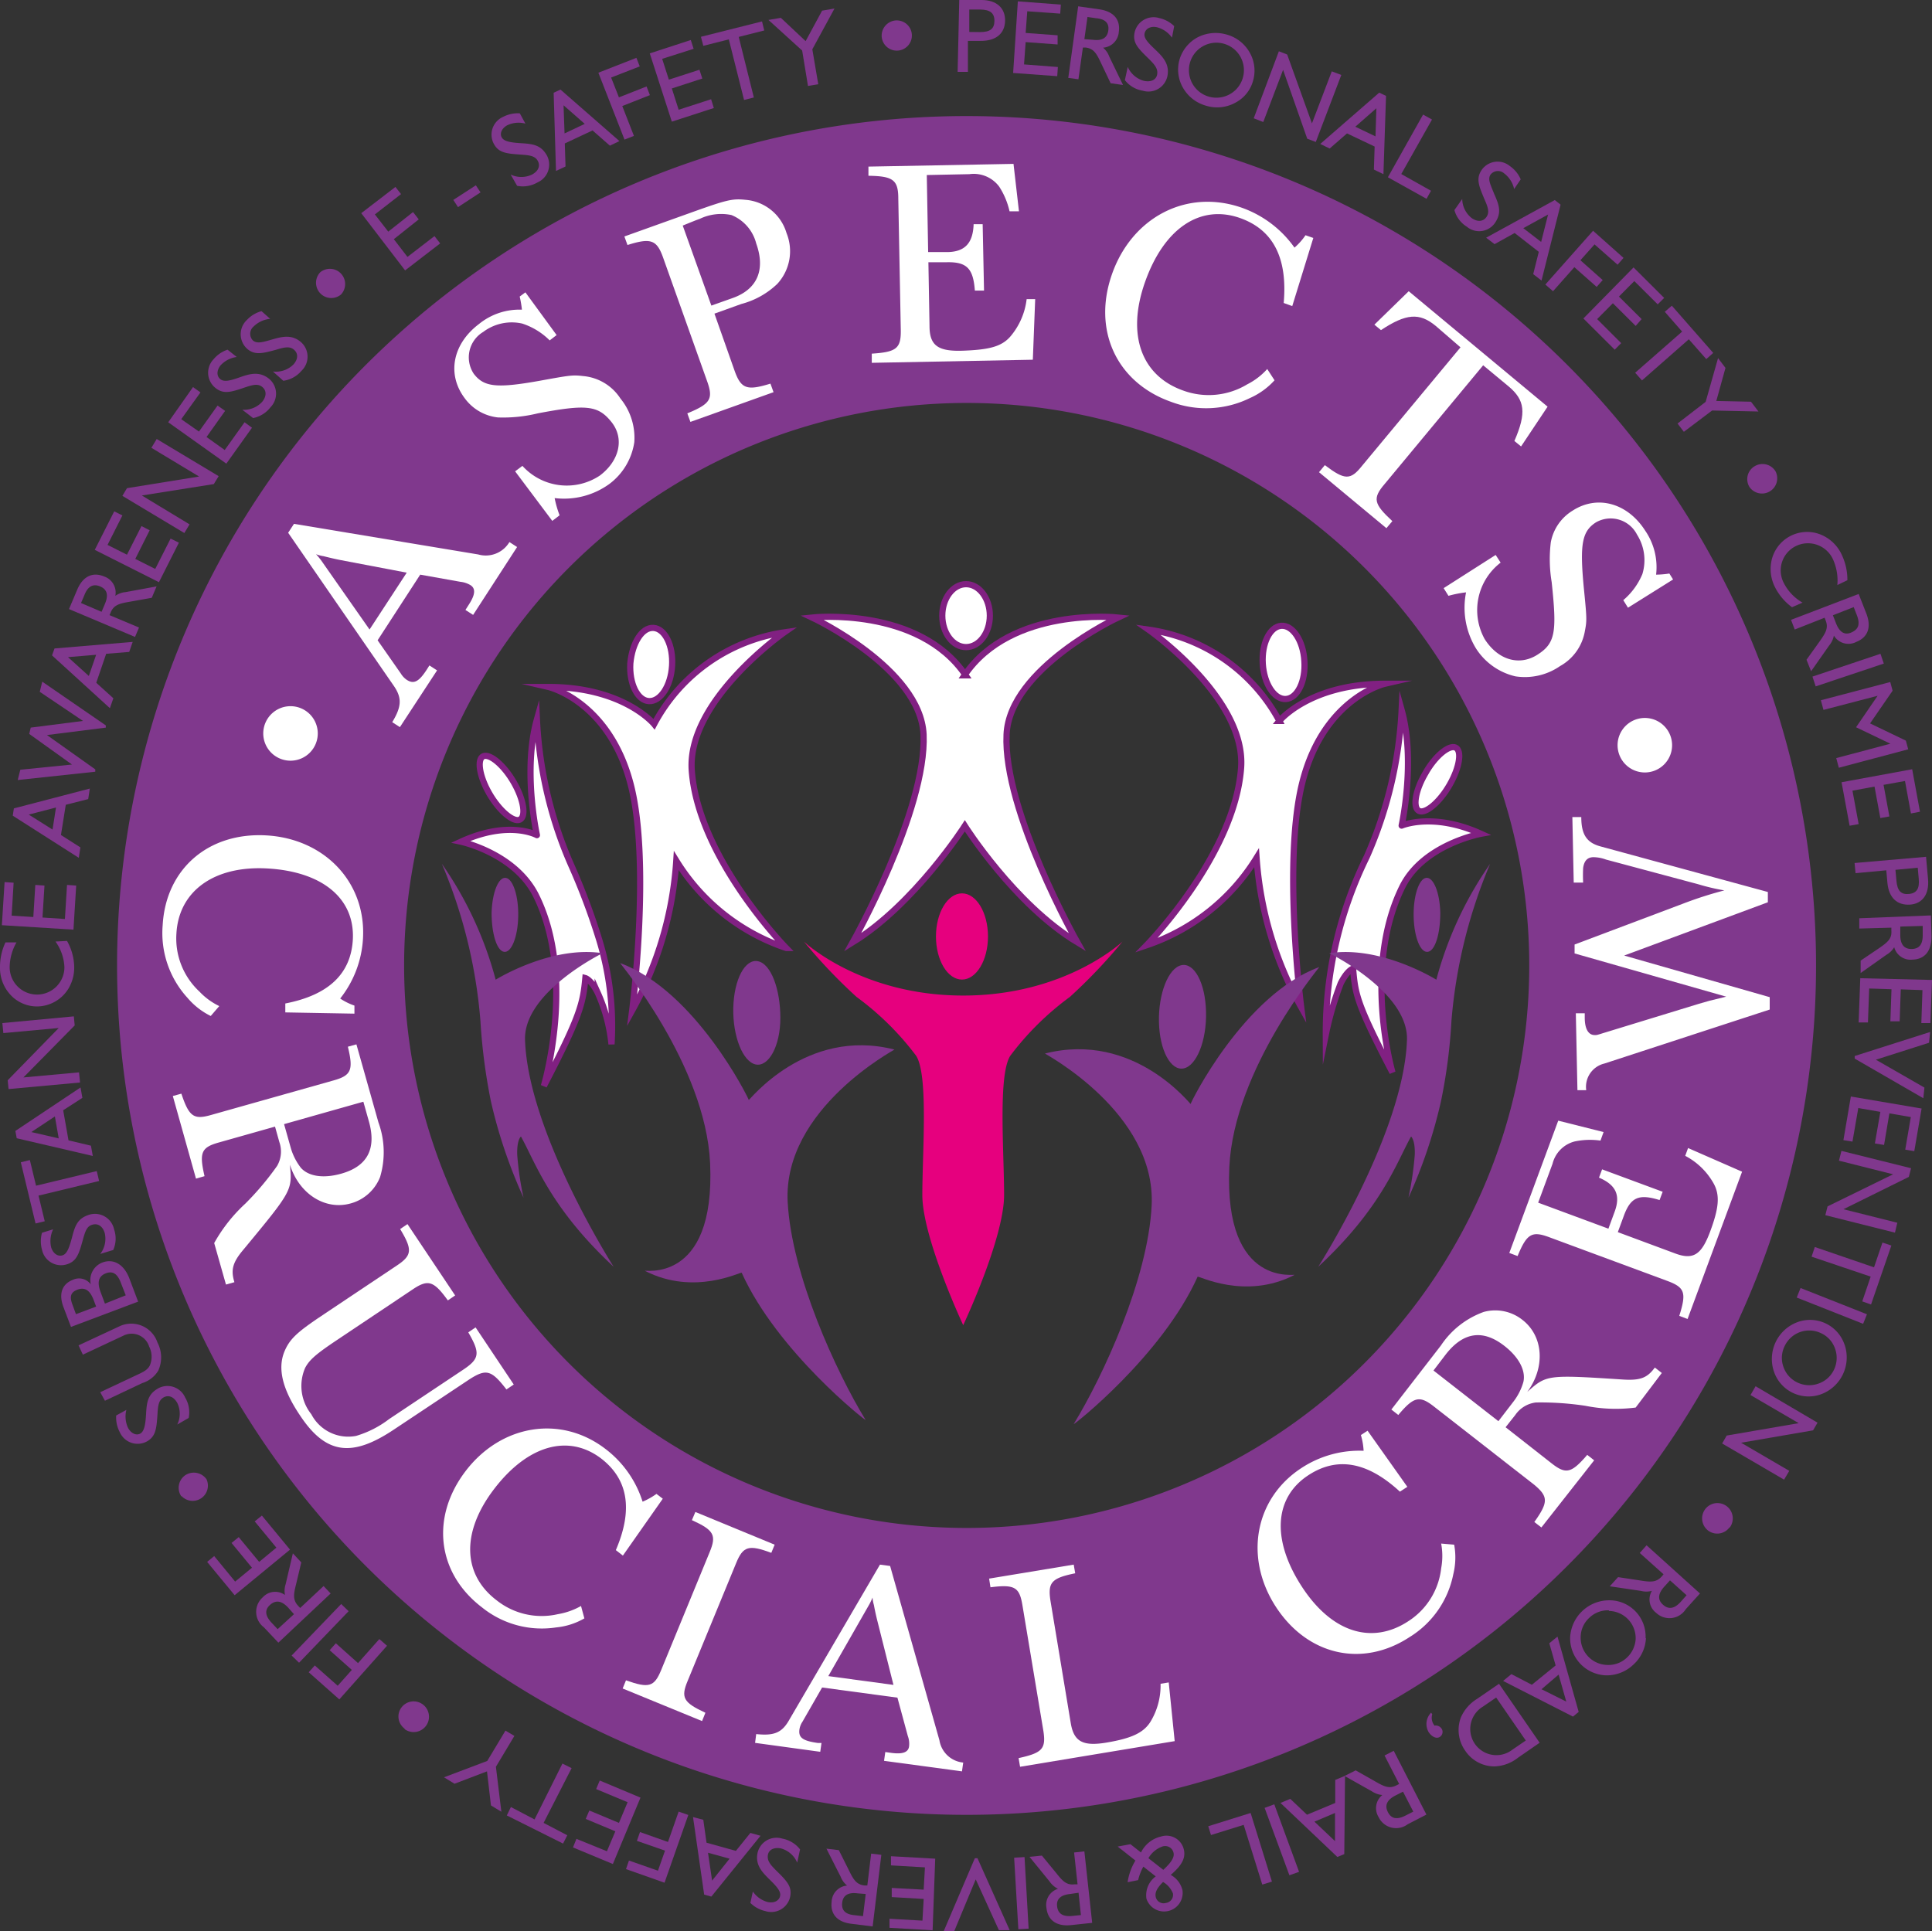 <svg id="Layer_1" data-name="Layer 1" xmlns="http://www.w3.org/2000/svg" viewBox="0 0 155.95 155.91"><rect x="0" y="0" width="155.95" height="155.91" fill="#333333" stroke="none"/><defs><style>.cls-1{fill:none;}.cls-2{fill:#80388d;}.cls-3,.cls-4,.cls-6{fill:#fff;}.cls-4{stroke:#80388d;}.cls-4,.cls-6{stroke-miterlimit:10;}.cls-5{fill:#e6007e;}.cls-6{stroke:#812082;stroke-width:0.5px;}</style></defs><title>Crucial Crew Logo</title><path class="cls-1" d="M430,304.08" transform="translate(-342.97 -219.69)"/><path class="cls-1" d="M416.75,304.08" transform="translate(-342.97 -219.69)"/><path class="cls-2" d="M489.56,297.63A68.57,68.57,0,1,1,421,229.06,68.57,68.57,0,0,1,489.56,297.63ZM421,252.22a45.41,45.41,0,1,0,45.41,45.41A45.41,45.41,0,0,0,421,252.22Z" transform="translate(-342.97 -219.69)"/><path class="cls-3" d="M381.57,264.45a2.22,2.22,0,0,0,2.52-1l.62.4-3.55,5.48-.62-.4.28-.44c.52-.8.55-1.29.13-1.56a2,2,0,0,0-.81-.27l-3.25-.58-3.44,5.3,1.88,2.69a1.64,1.64,0,0,0,.47.5c.58.38,1,.16,1.68-.92l.15-.24.62.4-3,4.58-.62-.4c.79-1.3.79-2,.08-3l-8.48-12.29.47-.72Zm-11.13.45c-.45-.09-.92-.2-1.35-.31a2.77,2.77,0,0,1-.61-.16c.23.25.3.36.4.48l3.92,5.6,3-4.59Z" transform="translate(-342.97 -219.69)"/><path class="cls-3" d="M387.9,246.74l-.56.43a5.58,5.58,0,0,0-2.22-1.36,3.83,3.83,0,0,0-3.15.68,2.39,2.39,0,0,0-.76,3.37c.82,1.08,1.85,1.19,5.32.57,2.48-.45,2.64-.48,3.52-.38a4,4,0,0,1,3,1.81,5,5,0,0,1,1.12,3.53,5.15,5.15,0,0,1-2,3.36,6.23,6.23,0,0,1-4.43,1.15,8.4,8.4,0,0,0,.4,1.39l-.59.45-3-4,.59-.44a4.82,4.82,0,0,0,6.25.78c1.59-1.2,2-3,.93-4.33s-2-1.44-5.94-.69a11.78,11.78,0,0,1-3.21.33,3.82,3.82,0,0,1-2.68-1.54c-1.46-1.93-1-4.38,1.14-6a5.18,5.18,0,0,1,3.47-1.16,8.7,8.7,0,0,0-.18-1.06l.46-.34Z" transform="translate(-342.97 -219.69)"/><path class="cls-3" d="M402.28,249.66c.52,1.43,1,1.58,2.88,1l.25.69-6.71,2.4-.25-.69c1.87-.77,2.11-1.16,1.6-2.59l-3.56-10c-.51-1.43-1-1.59-2.87-1l-.25-.69,5.25-1.88c3-1.08,3.46-1.19,4.51-1.08a3.76,3.76,0,0,1,3.33,2.69,3.89,3.89,0,0,1-.75,4.1,6.62,6.62,0,0,1-2.9,1.62l-2.17.78Zm-.17-5.91c2-.71,2.66-2.29,1.9-4.41a3.37,3.37,0,0,0-2-2.29,4,4,0,0,0-2.54.3c-.42.15-.77.3-1.39.55l2.31,6.46Z" transform="translate(-342.97 -219.69)"/><path class="cls-3" d="M425.22,236.75l-.76,0a6.12,6.12,0,0,0-.84-2,2.56,2.56,0,0,0-2.4-1l-3.44.07.11,6.22,1.5,0c1.47,0,2.12-.73,2.17-2.25h.73l.11,5.36-.74,0c-.13-1.78-.64-2.32-2.25-2.29l-1.5,0L418,246c0,1.59.68,2.08,2.74,2s3.08-.32,3.8-1.16a5.68,5.68,0,0,0,1.3-3h.69l-.19,4.89-13,.25v-.74c2-.13,2.37-.42,2.34-1.94l-.2-10.57c0-1.52-.42-1.82-2.41-1.85l0-.74,11.71-.22Z" transform="translate(-342.97 -219.69)"/><path class="cls-3" d="M447.28,244.4l-.69-.25c.32-3.63-.84-5.91-3.53-6.86-3.22-1.13-6.13.84-7.66,5.16s-.26,7.59,3.08,8.77a6,6,0,0,0,5.16-.5,5.51,5.51,0,0,0,1.62-1.24l.59.91a5.91,5.91,0,0,1-2,1.44,8,8,0,0,1-6.35.3c-4.41-1.56-6.37-5.8-4.76-10.34s6-6.89,10.47-5.33a8.82,8.82,0,0,1,4.25,3.22,5.1,5.1,0,0,0,.89-1l.63.22Z" transform="translate(-342.97 -219.69)"/><path class="cls-3" d="M458.86,246c-1.32-1.09-2.39-1-4.42.34l-.53-.44,2.77-2.7,11.21,9.32-2.14,3.21-.54-.44c1-2.29.84-3.31-.47-4.41l-2.05-1.7-7.95,9.58c-1,1.17-.88,1.61.62,3l-.48.57-5.44-4.52.47-.57c1.61,1.22,2.07,1.23,3,.06l7.95-9.57Z" transform="translate(-342.97 -219.69)"/><path class="cls-3" d="M474.38,268.75l-.38-.61a5.58,5.58,0,0,0,1.54-2.1,3.85,3.85,0,0,0-.43-3.19,2.39,2.39,0,0,0-3.3-1c-1.14.72-1.33,1.75-1,5.25.25,2.51.26,2.67.09,3.54a4,4,0,0,1-2,2.82,5,5,0,0,1-3.61.83,5.16,5.16,0,0,1-3.19-2.27,6.32,6.32,0,0,1-.79-4.51,9.15,9.15,0,0,0-1.42.28l-.39-.62,4.2-2.68.4.62a4.83,4.83,0,0,0-1.29,6.17c1.07,1.68,2.78,2.2,4.25,1.27s1.59-1.83,1.16-5.87a11.26,11.26,0,0,1-.07-3.21,3.8,3.8,0,0,1,1.75-2.55c2-1.3,4.44-.63,5.87,1.61a5.21,5.21,0,0,1,.88,3.55,7.17,7.17,0,0,0,1.07-.09l.3.48Z" transform="translate(-342.97 -219.69)"/><path class="cls-3" d="M366,301.42l0-.72c3.49-.68,5.29-2.39,5.45-5.15.18-3.32-2.45-5.5-6.9-5.75-4.29-.24-7.15,1.82-7.34,5.26a5.85,5.85,0,0,0,1.86,4.68,5.4,5.4,0,0,0,1.6,1.17l-.69.8a5.85,5.85,0,0,1-1.88-1.47,7.75,7.75,0,0,1-2-5.85c.25-4.54,3.68-7.52,8.36-7.26s8.07,3.76,7.81,8.33a8.57,8.57,0,0,1-1.84,4.84,4.91,4.91,0,0,0,1.15.57l0,.65Z" transform="translate(-342.97 -219.69)"/><path class="cls-3" d="M360.64,311.92c-1.43.4-1.6.81-1.16,2.72l-.69.2-1.87-6.67.69-.19c.62,1.86,1,2.12,2.4,1.72l9.89-2.79c1.42-.4,1.61-.83,1.15-2.72l.69-.19,1.78,6.31a7,7,0,0,1,.13,4.4,3.55,3.55,0,0,1-2.37,2.13c-2.07.58-4.17-.77-4.91-3.13.2,2.08.18,2.11-3.75,6.86-.85,1-1,1.59-.78,2.45l.05.18-.68.19-.95-3.35a12.79,12.79,0,0,1,2.51-3.18,23,23,0,0,0,2.57-3.05,2.31,2.31,0,0,0,.18-1.92l-.35-1.25Zm5.81.47a4.79,4.79,0,0,0,.81,1.58c.63.7,1.83.87,3.25.47,2.11-.59,2.86-2,2.24-4.21l-.45-1.6-6.4,1.81Z" transform="translate(-342.97 -219.69)"/><path class="cls-3" d="M374.76,335.1c-3.4,2.27-5.5,2-7.59-1.17-1.4-2.09-1.8-3.74-1.25-5.11.41-1,1-1.54,2.7-2.7l6.39-4.27c1.23-.82,1.26-1.28.26-2.94l.59-.4,3.85,5.76-.59.4c-1.14-1.58-1.59-1.72-2.82-.9l-6.16,4.12c-1.66,1.11-2.2,1.58-2.54,2.23a3.65,3.65,0,0,0,.5,3.74,3.36,3.36,0,0,0,3.61,1.75,8.23,8.23,0,0,0,2.67-1.36l6-4c1.31-.88,1.36-1.33.39-3l.59-.4,3.08,4.61-.59.4c-1.22-1.58-1.63-1.69-3-.81Z" transform="translate(-342.97 -219.69)"/><path class="cls-3" d="M393.25,345.27l-.57-.44c1.4-3.26,1-5.71-1.19-7.4-2.64-2-5.92-1.08-8.63,2.46s-2.52,6.94.21,9A5.84,5.84,0,0,0,388,350a5.72,5.72,0,0,0,1.87-.66l.27,1a5.62,5.62,0,0,1-2.28.73,7.69,7.69,0,0,1-6-1.63c-3.61-2.76-4.15-7.27-1.3-11s7.65-4.56,11.28-1.78a8.59,8.59,0,0,1,3,4.26,5.79,5.79,0,0,0,1.12-.63l.51.39Z" transform="translate(-342.97 -219.69)"/><path class="cls-3" d="M400.25,345c.57-1.37.36-1.78-1.43-2.59l.28-.66,6.4,2.64-.27.66c-1.82-.68-2.28-.54-2.84.83l-3.91,9.5c-.57,1.36-.35,1.75,1.43,2.58l-.27.67L393.23,356l.27-.66c1.85.66,2.28.53,2.84-.83Z" transform="translate(-342.97 -219.69)"/><path class="cls-3" d="M418.8,360.18a2.15,2.15,0,0,0,1.92,1.8l-.1.71-6.29-.85.1-.71.5.07c.91.12,1.36-.05,1.42-.53a1.78,1.78,0,0,0-.1-.83l-.84-3.1-6.08-.82-1.59,2.77a1.53,1.53,0,0,0-.24.62c-.09.66.27.92,1.5,1.09l.28,0-.1.71-5.26-.72.09-.71c1.48.16,2.1-.13,2.68-1.17L414,346l.82.11Zm-5-9.6c-.11-.43-.21-.89-.29-1.32a2.93,2.93,0,0,1-.11-.6,5.15,5.15,0,0,1-.26.55L409.83,355l5.26.71Z" transform="translate(-342.97 -219.69)"/><path class="cls-3" d="M437.79,360.25l-12.48,2.07-.12-.7c1.92-.42,2.22-.75,2-2.2l-1.69-10.14c-.24-1.46-.63-1.7-2.58-1.45l-.11-.7,6.83-1.13.12.7c-1.91.39-2.22.74-2,2.2l1.64,9.89c.25,1.52,1,1.9,2.93,1.57s2.92-.76,3.49-1.65a5.63,5.63,0,0,0,.83-3.09l.66-.11Z" transform="translate(-342.97 -219.69)"/><path class="cls-3" d="M456.57,339.72l-.6.39c-2.61-2.41-5.05-2.85-7.37-1.34-2.79,1.81-3,5.23-.55,9s5.7,4.69,8.58,2.81a5.84,5.84,0,0,0,2.67-4.28,5.48,5.48,0,0,0,0-2l1.05.09a5.67,5.67,0,0,1-.07,2.38,7.72,7.72,0,0,1-3.53,5.08c-3.8,2.49-8.23,1.49-10.79-2.44s-1.75-8.73,2.08-11.22a8.51,8.51,0,0,1,5-1.38,5.37,5.37,0,0,0-.22-1.27l.54-.35Z" transform="translate(-342.97 -219.69)"/><path class="cls-3" d="M468.21,337.82c1.16.91,1.6.81,2.88-.68l.56.44L467.39,343l-.57-.44c1.14-1.6,1.13-2.05,0-3l-8.1-6.32c-1.16-.91-1.63-.81-2.88.68l-.56-.44,4-5.17a7,7,0,0,1,3.46-2.71,3.53,3.53,0,0,1,3.13.65c1.69,1.32,1.85,3.82.38,5.81,1.56-1.39,1.59-1.4,7.75-1,1.31.08,1.88-.12,2.44-.83l.11-.14.56.44L475,333.32a12.51,12.51,0,0,1-4.05-.14,24.19,24.19,0,0,0-4-.27,2.35,2.35,0,0,0-1.66,1l-.79,1Zm-3.06-5a4.68,4.68,0,0,0,.79-1.58c.2-.92-.38-2-1.54-2.9-1.73-1.35-3.31-1.12-4.72.68l-1,1.31,5.24,4.09Z" transform="translate(-342.97 -219.69)"/><path class="cls-3" d="M472.41,311.08l-.25.69a6,6,0,0,0-2.09.07,2.47,2.47,0,0,0-1.78,1.8l-1.16,3.14,5.67,2.1.5-1.36c.5-1.35.1-2.18-1.26-2.76l.25-.67,4.89,1.81-.25.67c-1.65-.51-2.32-.24-2.87,1.23l-.5,1.36,4.63,1.72c1.45.54,2.12.12,2.82-1.76s.81-2.91.3-3.86A5.6,5.6,0,0,0,479,313l.23-.63,4.36,1.91-4.4,11.89-.67-.25c.59-1.87.45-2.29-.93-2.81L468,319.56c-1.38-.51-1.79-.27-2.53,1.53l-.67-.25,3.95-10.68Z" transform="translate(-342.97 -219.69)"/><path class="cls-3" d="M478.88,292.62a31.35,31.35,0,0,1,3.28-1.05,17,17,0,0,1-2.09-.49l-7.47-2a3,3,0,0,0-1-.19c-.49,0-.76.29-.84.87a11.8,11.8,0,0,0,0,1.18H470l-.11-5.29h.72c0,1.43.45,2.07,1.55,2.37l13.51,3.68,0,.83-11.6,4.3,11.75,3.36,0,1-13.35,4.36a1.93,1.93,0,0,0-1.46,2.15h-.71l-.13-6.21h.72v.35c0,.94.31,1.42.82,1.41.16,0,.16,0,.64-.15l7.74-2.37.87-.25,1.35-.33-12.24-3.49v-.72Z" transform="translate(-342.97 -219.69)"/><path class="cls-3" d="M368.62,278.9a2.2,2.2,0,1,1-2.2-2.2A2.2,2.2,0,0,1,368.62,278.9Z" transform="translate(-342.97 -219.69)"/><path class="cls-3" d="M477.94,279.84a2.2,2.2,0,1,1-2.2-2.19A2.2,2.2,0,0,1,477.94,279.84Z" transform="translate(-342.97 -219.69)"/><path class="cls-4" d="M420.9,297.65c0,.06-.15.11-.34.11s-.34-.05-.34-.11.15-.11.34-.11S420.9,297.59,420.9,297.65Z" transform="translate(-342.97 -219.69)"/><path class="cls-2" d="M420.4,219.69l1.8,0c1.22,0,1.92.66,1.9,1.68s-.73,1.64-2,1.62l-1,0,0,2.5-.83,0Zm1.68,2.59c.78,0,1.15-.24,1.16-.89s-.36-.92-1.14-.93h-.89l0,1.81Z" transform="translate(-342.97 -219.69)"/><path class="cls-2" d="M425.13,219.8l3.47.26-.05.73-2.66-.19-.13,1.75,2.58.19,0,.74-2.58-.19-.13,1.8,2.73.21-.05.74-3.56-.26Z" transform="translate(-342.97 -219.69)"/><path class="cls-2" d="M430,220.2l1.68.24c1.18.16,1.74.83,1.6,1.82a1.37,1.37,0,0,1-1.27,1.28,1.69,1.69,0,0,1,.5.72l1.11,2.29-1-.14-.78-1.64c-.35-.74-.57-1.15-1.22-1.24l-.24,0-.36,2.56-.82-.11Zm1.16,2.7c.77.1,1.18-.14,1.27-.74s-.25-.94-1-1l-.68-.1-.25,1.79Z" transform="translate(-342.97 -219.69)"/><path class="cls-2" d="M434,225.09a2,2,0,0,0,1.32,1.13c.57.12,1-.1,1.06-.55s-.2-.76-.73-1.28c-.83-.81-1.26-1.25-1.1-2.06a1.57,1.57,0,0,1,2-1.18,2.5,2.5,0,0,1,1.2.65l-.18.93a2.14,2.14,0,0,0-1.21-.84c-.52-.11-.92.11-1,.5s.3.77.9,1.34,1.14,1.17.94,2.12a1.57,1.57,0,0,1-2,1.16,2.29,2.29,0,0,1-1.43-.85Z" transform="translate(-342.97 -219.69)"/><path class="cls-2" d="M439.61,222.72a3.17,3.17,0,0,1,2.34-.25,3.06,3.06,0,0,1,1.87,1.42,2.93,2.93,0,0,1,.3,2.31,2.85,2.85,0,0,1-1.43,1.78,3.05,3.05,0,0,1-2.35.25,3.11,3.11,0,0,1-1.86-1.42,2.93,2.93,0,0,1-.3-2.31A3,3,0,0,1,439.61,222.72Zm-.39,3.72a2.22,2.22,0,1,0-.2-1.68A2.24,2.24,0,0,0,439.22,226.44Z" transform="translate(-342.97 -219.69)"/><path class="cls-2" d="M446.2,223.83l.67.26,2,5.56,1.6-4.2.77.29-2.06,5.41-.69-.26-1.95-5.56-1.6,4.21-.77-.3Z" transform="translate(-342.97 -219.69)"/><path class="cls-2" d="M454.3,227.17l.55.26-.21,6.32-.77-.37.06-1.86-2.23-1.06-1.4,1.22-.76-.37ZM454,230.7l.07-2.27-1.7,1.49Z" transform="translate(-342.97 -219.69)"/><path class="cls-2" d="M457.84,228.94l.72.4-2.48,4.4,2.4,1.35-.36.65L455,234Z" transform="translate(-342.97 -219.69)"/><path class="cls-2" d="M461,235.75a2,2,0,0,0,.77,1.55c.48.33.93.28,1.19-.1s.12-.78-.18-1.46c-.45-1.07-.68-1.64-.21-2.33a1.56,1.56,0,0,1,2.28-.31,2.45,2.45,0,0,1,.87,1.07l-.53.78a2.16,2.16,0,0,0-.79-1.25.76.76,0,0,0-1.11.08c-.26.38,0,.83.3,1.59.41.91.6,1.51.05,2.32a1.55,1.55,0,0,1-2.27.3,2.27,2.27,0,0,1-1-1.34Z" transform="translate(-342.97 -219.69)"/><path class="cls-2" d="M468.47,235.84l.47.37-1.54,6.13-.67-.52.45-1.8-1.95-1.52-1.62.9-.68-.52Zm-1.1,3.38.56-2.21-2,1.1Z" transform="translate(-342.97 -219.69)"/><path class="cls-2" d="M471.56,238.32l2.46,2.19-.48.55-1.86-1.64-1.14,1.28,1.8,1.6-.49.55-1.8-1.59-1.72,1.94-.62-.54Z" transform="translate(-342.97 -219.69)"/><path class="cls-2" d="M474.83,241.28l2.47,2.46-.52.52-1.89-1.88-1.24,1.25,1.83,1.82L475,246l-1.84-1.83-1.27,1.28,1.94,1.94-.52.53-2.53-2.52Z" transform="translate(-342.97 -219.69)"/><path class="cls-2" d="M478.75,246.46l-1.4-1.6.57-.49,3.34,3.81-.56.5-1.41-1.6-3.78,3.32-.55-.62Z" transform="translate(-342.97 -219.69)"/><path class="cls-2" d="M480.65,252.13l1-3.53.6.79-.74,2.67,2.8.06.6.79-3.74-.08-2.28,1.72-.51-.67Z" transform="translate(-342.97 -219.69)"/><path class="cls-2" d="M486.29,257.74a1.23,1.23,0,0,1-2.1,1.27,1.21,1.21,0,0,1,.41-1.68A1.23,1.23,0,0,1,486.29,257.74Z" transform="translate(-342.97 -219.69)"/><path class="cls-2" d="M487.62,268.71a4.54,4.54,0,0,1-1.39-1.65,3.22,3.22,0,0,1-.31-1.84,2.94,2.94,0,0,1,3.95-2.4,3.19,3.19,0,0,1,1.79,1.71,4.7,4.7,0,0,1,.43,2l-.81.39a4.16,4.16,0,0,0-.32-2,2.22,2.22,0,0,0-3-1.16,2.19,2.19,0,0,0-1,3,3.84,3.84,0,0,0,1.51,1.58Z" transform="translate(-342.97 -219.69)"/><path class="cls-2" d="M493,267.64l.62,1.58c.43,1.11.12,1.92-.81,2.29A1.37,1.37,0,0,1,491,271a1.78,1.78,0,0,1-.38.8l-1.46,2.08-.37-.93,1.06-1.48c.47-.67.73-1.07.49-1.68l-.09-.23-2.41.95-.3-.78ZM491.17,270c.28.72.69,1,1.26.74s.7-.67.42-1.4l-.25-.64-1.68.66Z" transform="translate(-342.97 -219.69)"/><path class="cls-2" d="M494.76,272.47l.27.79-5.5,1.84-.26-.79Z" transform="translate(-342.97 -219.69)"/><path class="cls-2" d="M495.55,274.75l.19.7-1.82,2.64,2.89,1.39.19.7-5.6,1.49-.21-.78,4.37-1.16-2.77-1.33,1.74-2.54L490.16,277l-.21-.78Z" transform="translate(-342.97 -219.69)"/><path class="cls-2" d="M497.32,281.79l.63,3.43-.73.14-.48-2.62-1.73.31.47,2.55-.73.13-.47-2.54-1.78.33.5,2.7-.73.13-.65-3.51Z" transform="translate(-342.97 -219.69)"/><path class="cls-2" d="M498.44,288.86l.16,1.8c.11,1.21-.45,2-1.47,2.06s-1.7-.55-1.81-1.77l-.09-1-2.48.23-.08-.82Zm-2.39,1.94c.07.78.35,1.12,1,1.06s.87-.45.8-1.22l-.08-.9-1.8.17Z" transform="translate(-342.97 -219.69)"/><path class="cls-2" d="M498.83,293.59l.05,1.69c0,1.19-.54,1.85-1.54,1.88a1.37,1.37,0,0,1-1.47-1,1.76,1.76,0,0,1-.63.61l-2.08,1.47,0-1,1.48-1c.68-.47,1.05-.76,1-1.41v-.25l-2.59.07,0-.83Zm-2.47,1.59c0,.77.33,1.14.94,1.12s.89-.39.87-1.18l0-.68-1.81.05Z" transform="translate(-342.97 -219.69)"/><path class="cls-2" d="M498.92,298.8l-.13,3.48-.73,0,.09-2.66-1.75-.06-.09,2.58-.75,0,.09-2.59-1.8-.06-.1,2.74-.75,0,.13-3.57Z" transform="translate(-342.97 -219.69)"/><path class="cls-2" d="M498.77,303l-.09.87-4.29,1.37,3.92,2.25-.09.86-5.54-3.2,0-.21Z" transform="translate(-342.97 -219.69)"/><path class="cls-2" d="M498.08,309.18l-.59,3.44-.73-.12.45-2.63-1.73-.3-.43,2.55-.74-.12.44-2.55-1.78-.31-.47,2.71-.73-.12.6-3.52Z" transform="translate(-342.97 -219.69)"/><path class="cls-2" d="M497.23,314l-.18.7-5.28,2.61,4.35,1.09-.19.8-5.62-1.41.18-.71,5.29-2.59-4.37-1.1.2-.79Z" transform="translate(-342.97 -219.69)"/><path class="cls-2" d="M494.24,322l.68-2,.72.24L494,325l-.71-.25.68-2-4.77-1.61.26-.78Z" transform="translate(-342.97 -219.69)"/><path class="cls-2" d="M493.67,325.79l-.31.77L488,324.44l.31-.77Z" transform="translate(-342.97 -219.69)"/><path class="cls-2" d="M491.86,328.23a3.17,3.17,0,0,1-1.85,4,2.95,2.95,0,0,1-3.84-1.79,3.17,3.17,0,0,1,1.85-4,2.94,2.94,0,0,1,3.84,1.8Zm-3.6-1a2.2,2.2,0,0,0-1.24,1.14,2.14,2.14,0,0,0-.08,1.7,2.17,2.17,0,0,0,1.14,1.24,2.2,2.2,0,0,0,1.69.07,2.16,2.16,0,0,0,1.25-1.14,2.2,2.2,0,0,0,.07-1.69,2.14,2.14,0,0,0-1.14-1.24A2.2,2.2,0,0,0,488.26,327.23Z" transform="translate(-342.97 -219.69)"/><path class="cls-2" d="M489.68,334.54l-.36.62-5.81,1,3.89,2.27-.42.71-5-2.92.37-.64,5.81-1-3.89-2.27.41-.71Z" transform="translate(-342.97 -219.69)"/><path class="cls-2" d="M482.57,343a1.23,1.23,0,0,1-1.71.26,1.24,1.24,0,0,1-.26-1.72,1.23,1.23,0,0,1,2,1.46Z" transform="translate(-342.97 -219.69)"/><path class="cls-2" d="M480.19,348.33l-1.14,1.26a1.56,1.56,0,0,1-2.4.3,1.35,1.35,0,0,1-.34-1.77,1.77,1.77,0,0,1-.89,0l-2.51-.37.67-.74,1.79.27c.81.13,1.28.17,1.72-.31l.16-.19-1.92-1.72.55-.62Zm-2.88-.55c-.52.58-.55,1.06-.1,1.46s.92.33,1.44-.25l.46-.52-1.34-1.2Z" transform="translate(-342.97 -219.69)"/><path class="cls-2" d="M475.83,351.92a3.07,3.07,0,0,1-1,2.14,3.12,3.12,0,0,1-2.18.88,3,3,0,0,1-2.94-3.06,3.16,3.16,0,0,1,3.17-3,2.92,2.92,0,0,1,2.92,3.06Zm-3-2.23a2.15,2.15,0,0,0-1.58.61,2.13,2.13,0,0,0-.69,1.55,2.2,2.2,0,0,0,2.16,2.25,2.15,2.15,0,0,0,1.58-.6A2.22,2.22,0,0,0,475,352a2.2,2.2,0,0,0-2.15-2.26Z" transform="translate(-342.97 -219.69)"/><path class="cls-2" d="M470.4,357.89l-.46.38-5.64-2.88.67-.55,1.65.86,1.92-1.56-.51-1.79.66-.54Zm-3-1.83,2,1-.62-2.18Z" transform="translate(-342.97 -219.69)"/><path class="cls-2" d="M463.61,362.29a2.83,2.83,0,0,1-2.37-1.27,2.88,2.88,0,0,1-.35-2.68,3.32,3.32,0,0,1,1.32-1.51l1.76-1.21,3.28,4.76-1.75,1.21A3.23,3.23,0,0,1,463.61,362.29Zm2.52-2.09-2.39-3.47-1.08.74a2.11,2.11,0,1,0,2.39,3.47Z" transform="translate(-342.97 -219.69)"/><path class="cls-2" d="M459.34,359.25a.48.48,0,0,1-.15.66c-.27.17-.63,0-.89-.37a1.3,1.3,0,0,1,.19-1.59l.09.13a1,1,0,0,0,.12.83l.06.09A.56.56,0,0,1,459.34,359.25Z" transform="translate(-342.97 -219.69)"/><path class="cls-2" d="M458.11,366.18l-1.51.78a1.56,1.56,0,0,1-2.35-.58,1.36,1.36,0,0,1,.3-1.78,1.8,1.8,0,0,1-.83-.29l-2.22-1.25.9-.45,1.57.89c.71.41,1.14.62,1.72.32l.22-.11-1.18-2.3.74-.38Zm-2.5-1.54c-.68.35-.89.79-.61,1.34s.74.63,1.44.27l.61-.31-.83-1.61Z" transform="translate(-342.97 -219.69)"/><path class="cls-2" d="M451.48,369.37l-.56.23-4.59-4.36.79-.33,1.35,1.28,2.28-.95v-1.86l.79-.33Zm-2.41-2.62,1.66,1.57v-2.27Z" transform="translate(-342.97 -219.69)"/><path class="cls-2" d="M447.83,370.8l-.78.28-2-5.44.78-.29Z" transform="translate(-342.97 -219.69)"/><path class="cls-2" d="M445.64,371.59l-.78.24-1.5-4.82-2.64.82-.22-.71,3.42-1.07Z" transform="translate(-342.97 -219.69)"/><path class="cls-2" d="M434.22,368.57l.85.67a2.4,2.4,0,0,1,1.62-1.29,1.44,1.44,0,0,1,1.85,1.1c.14.69-.23,1.28-1.07,2a1.92,1.92,0,0,1,.95,1.24,1.5,1.5,0,0,1-2.91.68,1.88,1.88,0,0,1,.75-1.8l-1-.79a4.35,4.35,0,0,0-.42,1.09l-.85.17a4.73,4.73,0,0,1,.63-1.75l-1.43-1.13Zm2.65,2.07c.62-.57.91-1,.83-1.36a.69.69,0,0,0-.91-.52,2.11,2.11,0,0,0-1.12.94Zm-.61,2.19a.65.65,0,0,0,.83.48.66.66,0,0,0,.56-.76,1.85,1.85,0,0,0-.8-.93C436.38,372.1,436.18,372.44,436.26,372.83Z" transform="translate(-342.97 -219.69)"/><path class="cls-2" d="M431.13,374.92l-1.69.18c-1.18.13-1.89-.39-2-1.38a1.36,1.36,0,0,1,.93-1.55,1.74,1.74,0,0,1-.67-.58l-1.63-2,1-.1,1.15,1.4c.51.64.83,1,1.48.92l.25,0-.28-2.57.83-.09Zm-1.78-2.33c-.77.08-1.12.41-1.05,1s.46.85,1.24.77l.68-.07-.19-1.8Z" transform="translate(-342.97 -219.69)"/><path class="cls-2" d="M426,375.39l-.83.05-.34-5.78.84-.05Z" transform="translate(-342.97 -219.69)"/><path class="cls-2" d="M424.47,375.51h-.87l-1.87-4.1L420,375.58h-.85l2.51-5.88h.21Z" transform="translate(-342.97 -219.69)"/><path class="cls-2" d="M418.25,375.52l-3.48-.2,0-.73,2.66.15.1-1.75-2.58-.15,0-.74,2.58.14.1-1.8-2.74-.16,0-.74,3.57.2Z" transform="translate(-342.97 -219.69)"/><path class="cls-2" d="M413.41,375.21l-1.68-.21c-1.18-.13-1.75-.79-1.63-1.79a1.36,1.36,0,0,1,1.25-1.3,1.69,1.69,0,0,1-.52-.71l-1.15-2.27,1,.12.81,1.62c.36.74.6,1.15,1.24,1.23l.25,0,.31-2.57.82.1Zm-1.21-2.67c-.76-.1-1.18.15-1.25.76s.27.94,1,1l.68.08.22-1.79Z" transform="translate(-342.97 -219.69)"/><path class="cls-2" d="M407.32,370.06a2,2,0,0,0-1.31-1.15c-.56-.11-1,.1-1.06.55s.19.76.72,1.28c.83.82,1.25,1.26,1.08,2.08a1.56,1.56,0,0,1-2,1.15,2.47,2.47,0,0,1-1.21-.66l.2-.92a2.11,2.11,0,0,0,1.2.85c.52.11.92-.11,1-.49s-.29-.78-.88-1.36-1.14-1.17-.94-2.12a1.57,1.57,0,0,1,2-1.15,2.36,2.36,0,0,1,1.43.87Z" transform="translate(-342.97 -219.69)"/><path class="cls-2" d="M400.39,372.8l-.58-.16-.9-6.26.83.22.26,1.85,2.37.66,1.17-1.45.82.23Zm-.27-3.54.33,2.25,1.41-1.77Z" transform="translate(-342.97 -219.69)"/><path class="cls-2" d="M396.61,371.68l-3.11-1.1.24-.69,2.34.82.57-1.62-2.27-.79.25-.71,2.26.8.86-2.45.78.27Z" transform="translate(-342.97 -219.69)"/><path class="cls-2" d="M392.44,370.17l-3.22-1.34.28-.69,2.46,1,.68-1.61-2.39-1,.29-.68,2.39,1,.7-1.67-2.54-1.06.29-.69,3.29,1.38Z" transform="translate(-342.97 -219.69)"/><path class="cls-2" d="M386.85,366.85l1.91,1-.34.67-4.54-2.27.33-.68,1.91,1,2.25-4.51.74.37Z" transform="translate(-342.97 -219.69)"/><path class="cls-2" d="M383,362.32l.44,3.63-.84-.51-.32-2.75-2.62,1-.85-.52,3.49-1.32,1.47-2.45.72.43Z" transform="translate(-342.97 -219.69)"/><path class="cls-2" d="M375.63,359.24a1.21,1.21,0,0,1-.26-1.7,1.23,1.23,0,0,1,1.72-.26,1.22,1.22,0,0,1-1.46,2Z" transform="translate(-342.97 -219.69)"/><path class="cls-2" d="M370.36,356.88l-2.47-2.19.49-.55,1.85,1.64,1.14-1.28-1.79-1.59.5-.56,1.79,1.6,1.72-1.94.62.54Z" transform="translate(-342.97 -219.69)"/><path class="cls-2" d="M367.11,353.92l-.6-.58,4-4.16.6.58Z" transform="translate(-342.97 -219.69)"/><path class="cls-2" d="M365.44,352.3l-1.17-1.24a1.56,1.56,0,0,1-.09-2.42,1.35,1.35,0,0,1,1.79-.19,1.79,1.79,0,0,1,.06-.88l.58-2.48.68.73-.42,1.76c-.2.8-.28,1.26.16,1.74l.17.18,1.89-1.77.57.6Zm.79-2.83c-.53-.56-1-.63-1.46-.22s-.4.89.14,1.46l.47.5L366.7,350Z" transform="translate(-342.97 -219.69)"/><path class="cls-2" d="M361.91,348.47l-2.22-2.69.57-.47,1.69,2.06,1.36-1.12-1.65-2,.58-.47,1.65,2,1.39-1.15-1.75-2.12.58-.47,2.27,2.75Z" transform="translate(-342.97 -219.69)"/><path class="cls-2" d="M357.6,340.48a1.23,1.23,0,0,1,.33-1.7,1.25,1.25,0,0,1,1.71.33,1.23,1.23,0,0,1-2,1.37Z" transform="translate(-342.97 -219.69)"/><path class="cls-2" d="M357.28,334.69a2,2,0,0,0,0-1.74c-.28-.5-.7-.67-1.1-.45s-.46.64-.5,1.39c-.08,1.15-.14,1.77-.86,2.17a1.57,1.57,0,0,1-2.18-.75,2.51,2.51,0,0,1-.29-1.35l.82-.45a2.17,2.17,0,0,0,.14,1.46c.26.47.69.63,1,.44s.4-.73.45-1.55c.05-1,.15-1.63,1-2.1a1.56,1.56,0,0,1,2.16.76,2.3,2.3,0,0,1,.28,1.64Z" transform="translate(-342.97 -219.69)"/><path class="cls-2" d="M351.06,332.08l3-1.41c.47-.22.81-.38,1-.74a1.79,1.79,0,0,0-.05-1.53,1.48,1.48,0,0,0-2-.92l-3.35,1.57-.35-.75,3.37-1.57a2.23,2.23,0,0,1,3,1.34,2.58,2.58,0,0,1,.06,2.28,2.32,2.32,0,0,1-1.3,1l-3,1.42Z" transform="translate(-342.97 -219.69)"/><path class="cls-2" d="M348.7,326.81l-.6-1.58c-.42-1.1-.12-1.89.77-2.23a1.17,1.17,0,0,1,1.43.38,1.52,1.52,0,0,1,.94-1.77c.88-.33,1.73.13,2.17,1.28l.71,1.88Zm1.83-2.17c-.29-.78-.71-1.06-1.3-.84s-.65.6-.4,1.24l.27.74,1.63-.61Zm2.59-.38-.39-1c-.27-.73-.65-1-1.23-.77s-.71.72-.4,1.53l.34.91Z" transform="translate(-342.97 -219.69)"/><path class="cls-2" d="M351.06,320.92a2,2,0,0,0,.36-1.7c-.17-.55-.55-.79-1-.66s-.57.53-.77,1.25c-.31,1.12-.5,1.71-1.29,1.95a1.57,1.57,0,0,1-2-1.18,2.54,2.54,0,0,1,0-1.37l.9-.28a2.2,2.2,0,0,0-.16,1.46c.16.51.55.76.92.64s.54-.63.76-1.43c.25-1,.47-1.56,1.4-1.85a1.58,1.58,0,0,1,2,1.19,2.27,2.27,0,0,1-.07,1.66Z" transform="translate(-342.97 -219.69)"/><path class="cls-2" d="M346.08,316.21l.5,2.07-.74.18-1.19-4.94.73-.18.5,2.07,4.9-1.18.19.8Z" transform="translate(-342.97 -219.69)"/><path class="cls-2" d="M344.32,311.58l-.11-.59,5.26-3.51.15.84-1.55,1,.43,2.43,1.81.43.15.83Zm3.08-1.76-1.9,1.26,2.21.51Z" transform="translate(-342.97 -219.69)"/><path class="cls-2" d="M343.66,307.61l-.07-.71,4.12-4.22-4.47.41-.08-.81,5.77-.54.07.73-4.14,4.2,4.49-.41.08.82Z" transform="translate(-342.97 -219.69)"/><path class="cls-2" d="M348.38,295.65a4.44,4.44,0,0,1,.58,2.08,3.3,3.3,0,0,1-.49,1.81,3,3,0,0,1-2.48,1.4,2.92,2.92,0,0,1-2.11-.87,3.18,3.18,0,0,1-.91-2.3,4.64,4.64,0,0,1,.44-2h.89a4.13,4.13,0,0,0-.55,2,2.21,2.21,0,1,0,4.42,0,3.84,3.84,0,0,0-.72-2.07Z" transform="translate(-342.97 -219.69)"/><path class="cls-2" d="M343.12,294.38l.22-3.48.73.05-.16,2.66,1.75.11.16-2.59.74.05-.16,2.58,1.81.12.17-2.75.74.05-.22,3.56Z" transform="translate(-342.97 -219.69)"/><path class="cls-2" d="M344,285.54l.09-.59,6.13-1.6-.13.85-1.81.46-.39,2.44,1.57,1-.13.84Zm3.49-.66-2.2.57,1.92,1.21Z" transform="translate(-342.97 -219.69)"/><path class="cls-2" d="M344.4,282.66l.21-.83,4.17-.42-3.45-2.47.12-.51,4.22-.54-3.49-2.35.2-.82,5.13,3.53,0,.18-4.75.6,3.9,2.77,0,.19Z" transform="translate(-342.97 -219.69)"/><path class="cls-2" d="M347.17,272.6l.2-.56,6.31-.53-.28.81-1.86.15-.8,2.34,1.38,1.25-.28.8Zm3.56-.05-2.27.19,1.68,1.52Z" transform="translate(-342.97 -219.69)"/><path class="cls-2" d="M348.54,268.86l.66-1.56c.46-1.09,1.25-1.46,2.18-1.07a1.37,1.37,0,0,1,.9,1.56,1.71,1.71,0,0,1,.83-.3l2.5-.46-.39.92-1.79.32c-.81.14-1.27.25-1.52.85l-.1.23,2.38,1-.32.76Zm2.9-.42c.3-.71.18-1.17-.39-1.41s-1,0-1.27.71l-.27.63,1.66.71Z" transform="translate(-342.97 -219.69)"/><path class="cls-2" d="M350.62,264.08l1.57-3.11.66.33-1.2,2.38,1.57.79,1.17-2.31.66.34-1.16,2.31,1.61.81,1.24-2.45.67.33-1.61,3.19Z" transform="translate(-342.97 -219.69)"/><path class="cls-2" d="M352.85,259.72l.37-.62,5.82-.94-3.85-2.32.43-.71,5,3-.39.64-5.81.92,3.85,2.33-.42.7Z" transform="translate(-342.97 -219.69)"/><path class="cls-2" d="M356.55,253.78l2-2.84.6.43-1.55,2.16,1.43,1,1.5-2.1.61.43-1.5,2.11,1.47,1.05,1.6-2.24.6.44-2.07,2.9Z" transform="translate(-342.97 -219.69)"/><path class="cls-2" d="M362.53,252.77a2,2,0,0,0,1.61-.65c.36-.45.35-.9,0-1.19s-.76-.18-1.47.06c-1.09.37-1.68.54-2.33,0a1.57,1.57,0,0,1-.13-2.3,2.48,2.48,0,0,1,1.13-.77l.74.59a2.14,2.14,0,0,0-1.31.68c-.33.42-.32.88,0,1.12s.82.1,1.61-.18,1.55-.47,2.31.14a1.56,1.56,0,0,1,.12,2.29,2.35,2.35,0,0,1-1.41.88Z" transform="translate(-342.97 -219.69)"/><path class="cls-2" d="M365,249.68a2,2,0,0,0,1.65-.56c.39-.43.4-.89.06-1.19s-.76-.22-1.47,0c-1.12.3-1.72.45-2.34-.1a1.58,1.58,0,0,1,0-2.31,2.49,2.49,0,0,1,1.18-.71l.7.62a2.19,2.19,0,0,0-1.34.62.77.77,0,0,0-.07,1.11c.34.31.82.15,1.62-.08s1.58-.4,2.31.26a1.57,1.57,0,0,1,0,2.29,2.32,2.32,0,0,1-1.46.8Z" transform="translate(-342.97 -219.69)"/><path class="cls-2" d="M368.82,241.67a1.23,1.23,0,0,1,1.67,1.8,1.23,1.23,0,0,1-1.67-1.8Z" transform="translate(-342.97 -219.69)"/><path class="cls-2" d="M372.13,236.9l2.76-2.12.45.58L373.23,237l1.08,1.39,2-1.58.46.59L374.76,239l1.1,1.43,2.18-1.68.46.59-2.83,2.18Z" transform="translate(-342.97 -219.69)"/><path class="cls-2" d="M379.56,235.83l1.82-1.18.38.57-1.82,1.19Z" transform="translate(-342.97 -219.69)"/><path class="cls-2" d="M384.19,233.78a2,2,0,0,0,1.73,0c.51-.28.68-.7.46-1.1s-.64-.46-1.38-.51c-1.16-.08-1.78-.14-2.17-.87a1.57,1.57,0,0,1,.76-2.18,2.57,2.57,0,0,1,1.34-.28l.45.83a2.12,2.12,0,0,0-1.46.13c-.47.26-.63.69-.44,1s.72.4,1.55.45c1,.06,1.62.16,2.09,1a1.57,1.57,0,0,1-.77,2.17,2.34,2.34,0,0,1-1.64.27Z" transform="translate(-342.97 -219.69)"/><path class="cls-2" d="M387.66,227.18l.55-.26,4.76,4.16-.77.37-1.4-1.23-2.24,1.05.06,1.86-.77.36Zm2.51,2.51-1.71-1.5.08,2.27Z" transform="translate(-342.97 -219.69)"/><path class="cls-2" d="M391.27,225.56l3.07-1.2.27.69-2.31.9.63,1.6,2.23-.88.27.7-2.23.88.94,2.41-.76.3Z" transform="translate(-342.97 -219.69)"/><path class="cls-2" d="M395.42,224l3.31-1.08.23.71-2.54.81.54,1.68,2.47-.8.23.71-2.46.8.55,1.72,2.62-.85.22.71-3.39,1.1Z" transform="translate(-342.97 -219.69)"/><path class="cls-2" d="M401.8,222.87l-2.06.52-.19-.73,4.93-1.24.18.73-2.06.52,1.22,4.89-.79.2Z" transform="translate(-342.97 -219.69)"/><path class="cls-2" d="M407.72,223.77,405,221.3l1-.17,2,1.88,1.33-2.46,1-.17-1.79,3.29.48,2.82-.83.14Z" transform="translate(-342.97 -219.69)"/><path class="cls-2" d="M415.28,221.34a1.22,1.22,0,1,1-1.14,1.31A1.23,1.23,0,0,1,415.28,221.34Z" transform="translate(-342.97 -219.69)"/><path class="cls-1" d="M431.9,298.45" transform="translate(-342.97 -219.69)"/><path class="cls-1" d="M415.6,298.45" transform="translate(-342.97 -219.69)"/><path class="cls-5" d="M420.72,326.67s3.3-7,3.3-10.51-.5-9.67.5-11.24a23,23,0,0,1,4.81-4.75,42.87,42.87,0,0,0,4.25-4.47s-4.58,4.36-12.86,4.36h0c-8.28,0-12.86-4.36-12.86-4.36a42.87,42.87,0,0,0,4.25,4.47,23,23,0,0,1,4.81,4.75c1,1.57.5,7.78.5,11.24s3.3,10.51,3.3,10.51Z" transform="translate(-342.97 -219.69)"/><path class="cls-5" d="M422.72,295.29c0,1.92-.94,3.48-2.1,3.48s-2.1-1.56-2.1-3.48.94-3.48,2.1-3.48S422.72,293.37,422.72,295.29Z" transform="translate(-342.97 -219.69)"/><path class="cls-6" d="M420.85,286.36s4,6.33,9.08,9.4c0,0-6-10.64-5.71-16.77.23-5.35,9-9.45,9-9.45s-8.61-.93-12.4,4.67h.1c-3.79-5.6-12.4-4.67-12.4-4.67s8.75,4.1,9,9.45c.26,6.13-5.72,16.77-5.72,16.77C416.8,292.69,420.85,286.36,420.85,286.36Z" transform="translate(-342.97 -219.69)"/><path class="cls-6" d="M422.87,269.39c0,1.4-.86,2.54-1.92,2.54s-1.92-1.14-1.92-2.54.86-2.54,1.92-2.54S422.87,268,422.87,269.39Z" transform="translate(-342.97 -219.69)"/><path class="cls-6" d="M435.67,270.52s7.9,5.51,7.48,11.16c-.52,7.06-7.63,14.32-7.63,14.32a16.7,16.7,0,0,0,8.88-7.06A28.75,28.75,0,0,0,448,301s-1.51-11.83.1-18.17c1.73-6.81,6.65-7.94,6.65-7.94-6.07,0-8.51,3-8.51,3A14.25,14.25,0,0,0,435.67,270.52Z" transform="translate(-342.97 -219.69)"/><path class="cls-6" d="M448.26,273.06c.11,1.63-.56,3-1.49,3.06s-1.77-1.22-1.87-2.85.57-3,1.5-3.06S448.17,271.43,448.26,273.06Z" transform="translate(-342.97 -219.69)"/><path class="cls-6" d="M406.28,270.74s-7.89,5.52-7.47,11.16c.52,7.06,7.62,14.32,7.62,14.32a16.66,16.66,0,0,1-8.87-7.05A28.67,28.67,0,0,1,394,301.26s1.51-11.84-.1-18.17c-1.73-6.8-6.65-7.94-6.65-7.94,6.07,0,8.52,3,8.52,3A14.25,14.25,0,0,1,406.28,270.74Z" transform="translate(-342.97 -219.69)"/><path class="cls-6" d="M393.85,273.24c-.1,1.62.57,3,1.5,3.05s1.77-1.22,1.87-2.85-.57-3-1.5-3.06S394,271.6,393.85,273.24Z" transform="translate(-342.97 -219.69)"/><path class="cls-6" d="M380.18,287.64s4.36.93,6.06,4.35c3.26,6.57.63,15.37.63,15.37,2.93-5.62,3.16-6.65,3.35-8.71,0,0,.46.12,1,1.19a13.23,13.23,0,0,1,1.11,4.15,23.65,23.65,0,0,0-1-8.46,53.51,53.51,0,0,0-2.21-5.9,33,33,0,0,1-2.81-11.86c-1.16,4.13,0,9.34,0,9.34S384.06,285.86,380.18,287.64Z" transform="translate(-342.97 -219.69)"/><path class="cls-6" d="M384.45,282.86c.81,1.41,1,2.76.48,3s-1.66-.71-2.47-2.12-1-2.77-.48-3S383.64,281.44,384.45,282.86Z" transform="translate(-342.97 -219.69)"/><path class="cls-6" d="M462.51,287s-4.64.85-6.34,4.27c-3.26,6.58-.8,15-.8,15-2.93-5.62-3-6.33-3.18-8.39,0,0-.46.12-1,1.2a25.82,25.82,0,0,0-1.2,4.12,32.18,32.18,0,0,1,3.3-14.33,33.24,33.24,0,0,0,2.82-11.86c1.15,4.12,0,9.33,0,9.33S458.64,285.24,462.51,287Z" transform="translate(-342.97 -219.69)"/><path class="cls-6" d="M458,282.16c-.82,1.41-1,2.76-.48,3s1.66-.7,2.47-2.12,1-2.76.47-3S458.78,280.74,458,282.16Z" transform="translate(-342.97 -219.69)"/><path class="cls-2" d="M391.61,296.64s-6.39,3.13-6.26,7c.25,7.5,7.15,18.31,7.15,18.31-5.16-4.79-6.35-8.51-7.48-10.51,0,0-.34.25-.3,1.47a24.57,24.57,0,0,0,.51,3.47,40.39,40.39,0,0,1-2.63-7.76,46.43,46.43,0,0,1-.85-6.52,40.85,40.85,0,0,0-3.11-12.67,29.6,29.6,0,0,1,4.34,9.35S387.43,296,391.61,296.64Z" transform="translate(-342.97 -219.69)"/><path class="cls-2" d="M382.65,293.38c0,1.65.41,3.05,1,3.15s1.11-1.17,1.15-2.82-.41-3.06-1-3.15S382.7,291.73,382.65,293.38Z" transform="translate(-342.97 -219.69)"/><path class="cls-2" d="M427.32,304.74c-.07,0,9,4.77,8.61,12.29-.3,5.91-3.91,13.74-6.29,17.62-.1.17,7.13-5.5,10-11.89.06-.11,3.82,1.91,7.81-.14.3-.16-5.7,1.24-5.25-8.71.37-7.94,7.32-16.17,7.26-16.15-6.08,2.23-10.39,10.94-10.38,11.05S434.54,302.91,427.32,304.74Z" transform="translate(-342.97 -219.69)"/><path class="cls-2" d="M440.32,301.37c.06,2.3-.75,4.35-1.8,4.57s-1.95-1.46-2-3.75.76-4.35,1.81-4.58S440.27,299.07,440.32,301.37Z" transform="translate(-342.97 -219.69)"/><path class="cls-2" d="M415.17,304.42c.06,0-9,4.77-8.62,12.29.31,5.9,3.92,13.74,6.29,17.61.11.17-7.12-5.5-10-11.88-.05-.12-3.8,1.9-7.8-.15-.3-.15,5.7,1.25,5.25-8.7-.37-7.95-7.32-16.17-7.26-16.15,6.08,2.23,10.38,10.94,10.38,11.05S408,302.59,415.17,304.42Z" transform="translate(-342.97 -219.69)"/><path class="cls-2" d="M402.16,301.05c-.05,2.29.76,4.34,1.8,4.57s2-1.46,2-3.76-.75-4.35-1.8-4.57S402.22,298.75,402.16,301.05Z" transform="translate(-342.97 -219.69)"/><path class="cls-2" d="M450.27,296.64s6.4,3.13,6.27,7c-.25,7.5-7.16,18.31-7.16,18.31,5.17-4.79,6.36-8.51,7.49-10.51,0,0,.34.25.3,1.47a26.23,26.23,0,0,1-.51,3.47,40,40,0,0,0,2.62-7.76,43.65,43.65,0,0,0,.85-6.52,41,41,0,0,1,3.12-12.67,29.6,29.6,0,0,0-4.34,9.35S454.46,296,450.27,296.64Z" transform="translate(-342.97 -219.69)"/><path class="cls-2" d="M459.23,293.38c0,1.65-.4,3.05-1,3.15s-1.11-1.17-1.15-2.82.41-3.06,1-3.15S459.19,291.73,459.23,293.38Z" transform="translate(-342.97 -219.69)"/></svg>